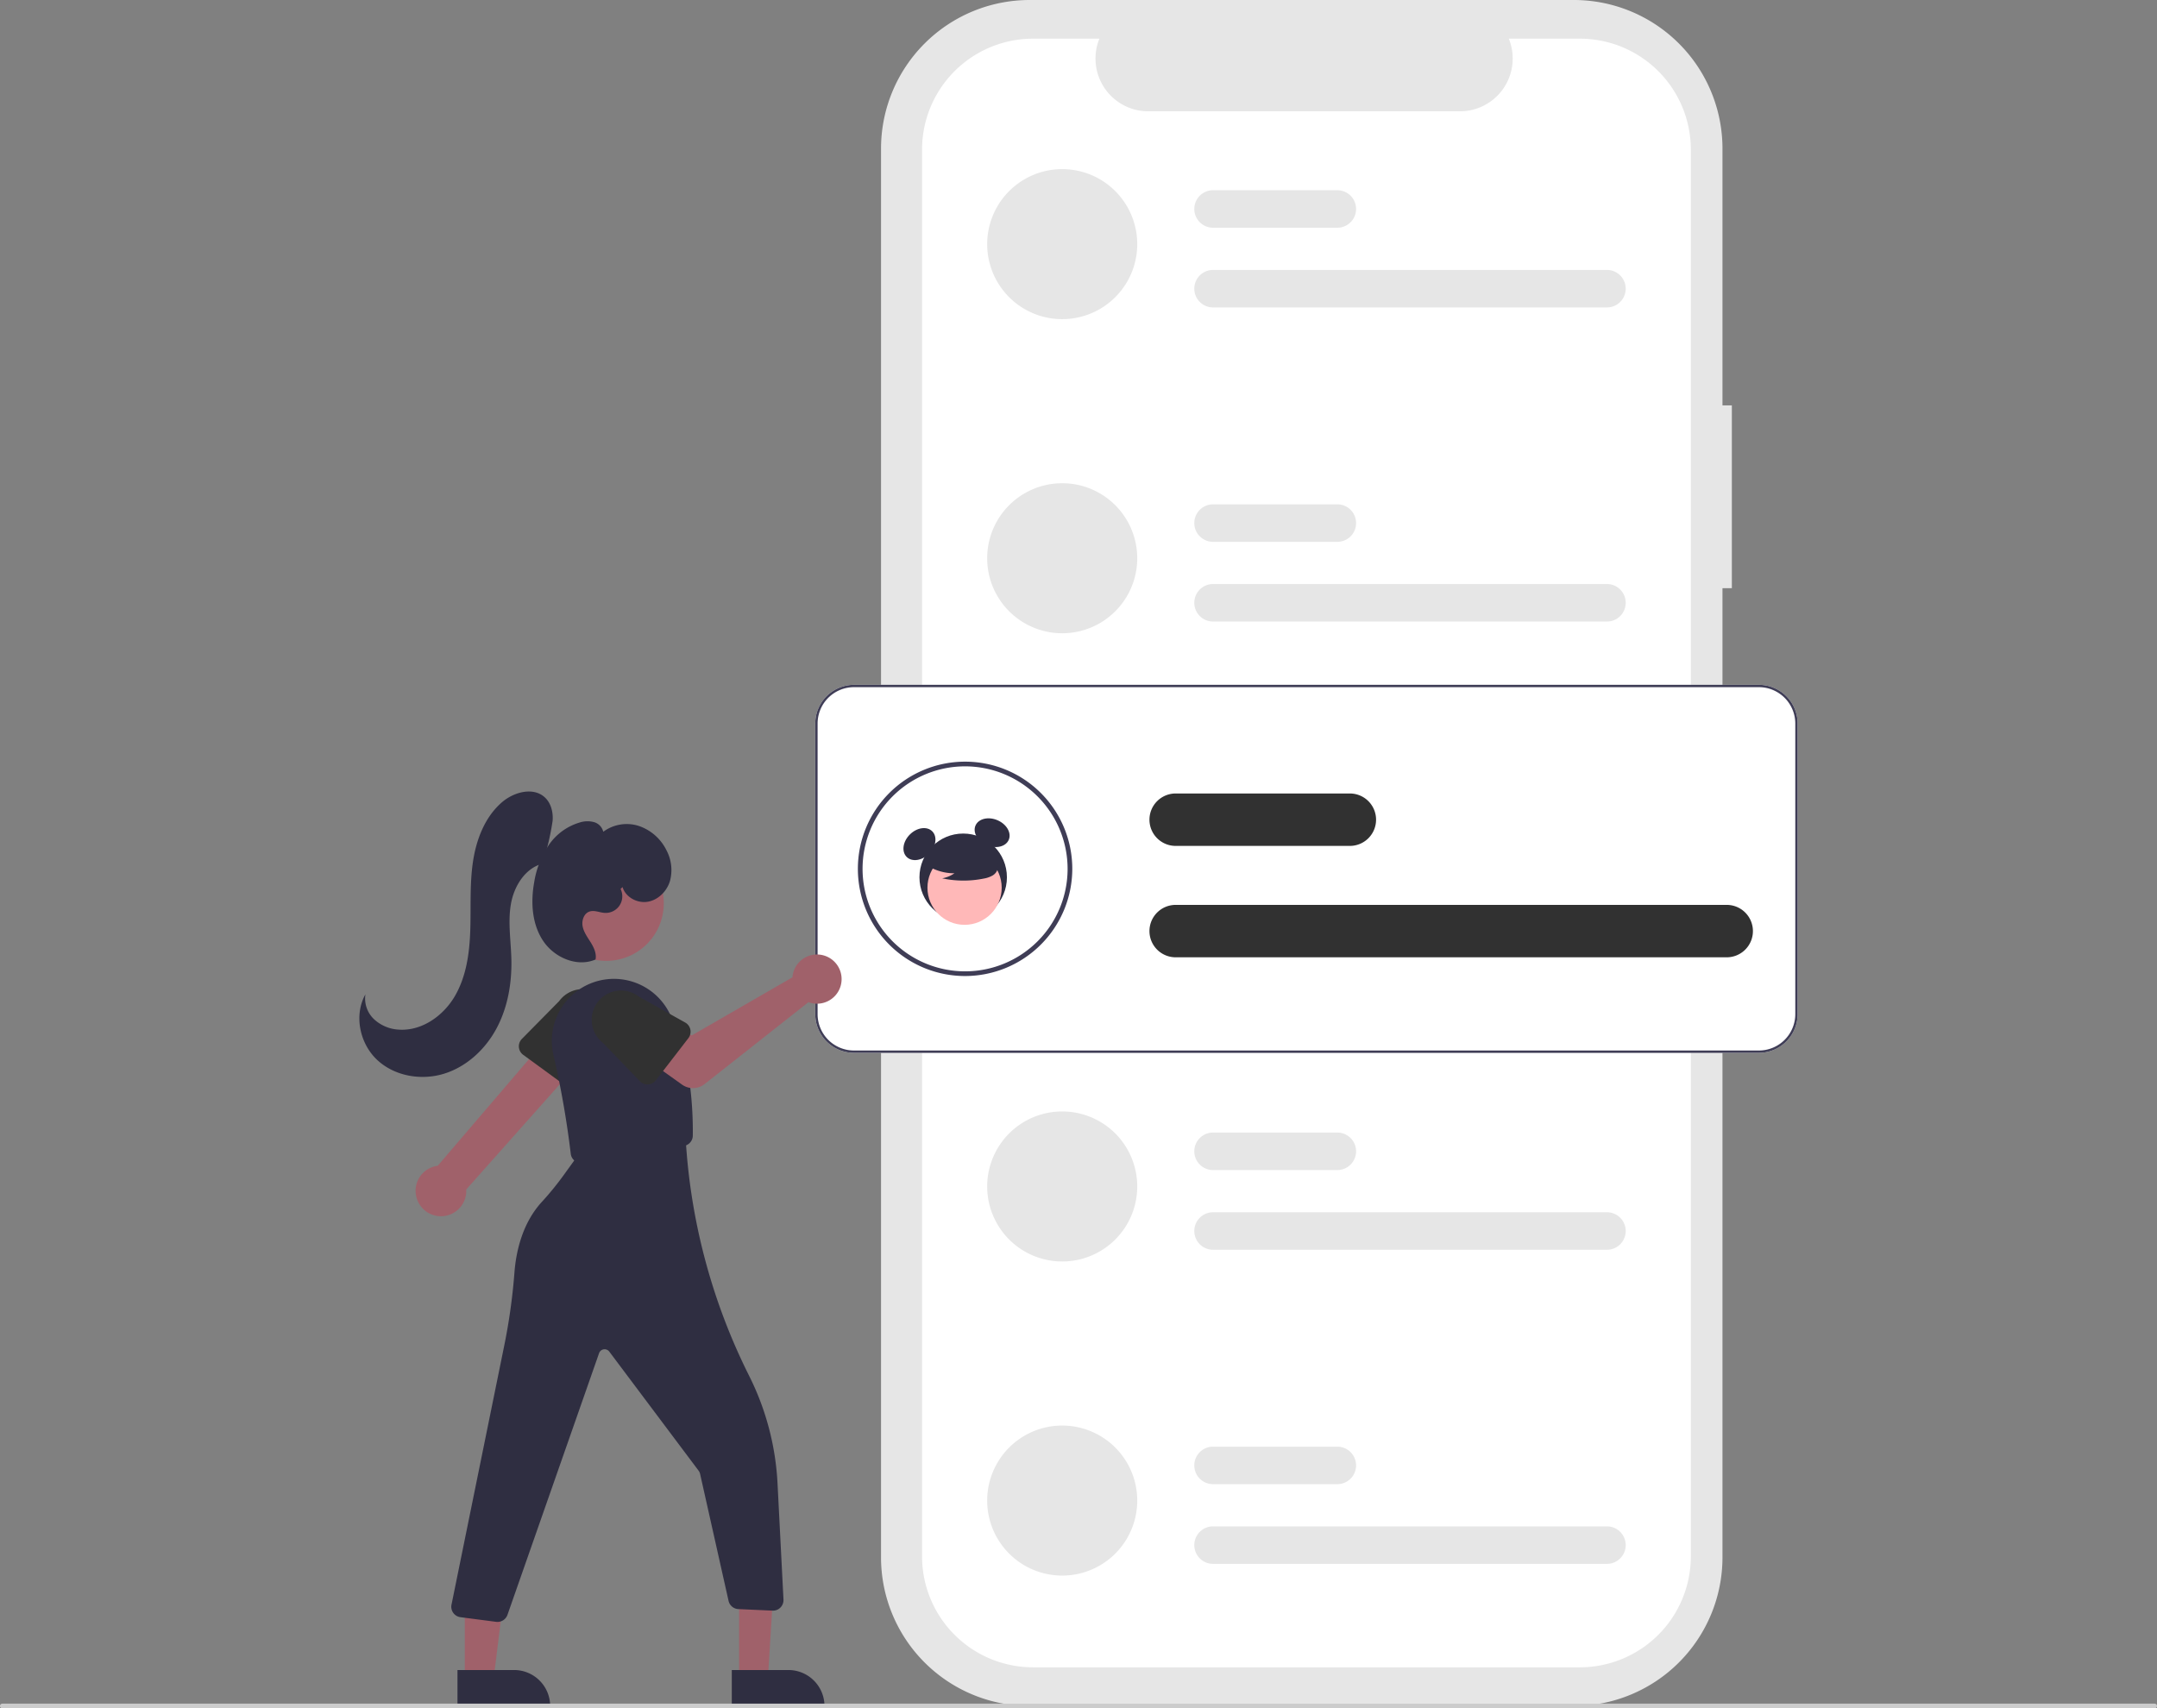 <svg data-name="Layer 1" xmlns="http://www.w3.org/2000/svg" width="920" height="728.787"
    viewBox="0 0 920 728.787" xmlns:xlink="http://www.w3.org/1999/xlink">
    <rect x="0" y="0" width="920" height="728.787" fill="#808080" stroke="none"/>
    <path
        d="M878.666,258.554h-3.999V149.009A63.402,63.402,0,0,0,811.265,85.607H579.178a63.402,63.402,0,0,0-63.402,63.402v600.974a63.402,63.402,0,0,0,63.402,63.402H811.265a63.402,63.402,0,0,0,63.402-63.402V336.53h3.999Z"
        transform="translate(-140 -85.607)" fill="#e6e6e6" />
    <path
        d="M861.172,149.451v600.09a47.351,47.351,0,0,1-47.35,47.35h-233.2a47.351,47.351,0,0,1-47.35-47.35V149.451a47.351,47.351,0,0,1,47.35-47.35h28.29a22.507,22.507,0,0,0,20.83,30.99h132.96a22.507,22.507,0,0,0,20.83-30.99h30.29A47.351,47.351,0,0,1,861.172,149.451Z"
        transform="translate(-140 -85.607)" fill="#fff" />
    <path d="M593.053,157.758a32,32,0,0,0-0,64h0a32,32,0,0,0,0-64Z"
        transform="translate(-140 -85.607)" fill="#e6e6e6" />
    <path d="M825.391,216.758h-168a8,8,0,1,1,0-16h168a8,8,0,0,1,0,16Z"
        transform="translate(-140 -85.607)" fill="#e6e6e6" />
    <path d="M710.391,182.758h-53a8,8,0,1,1,0-16h53a8,8,0,0,1,0,16Z"
        transform="translate(-140 -85.607)" fill="#e6e6e6" />
    <path d="M593.053,291.758a32,32,0,0,0-0,64h0a32,32,0,0,0,0-64Z"
        transform="translate(-140 -85.607)" fill="#e6e6e6" />
    <path d="M825.391,350.758h-168a8,8,0,1,1,0-16h168a8,8,0,0,1,0,16Z"
        transform="translate(-140 -85.607)" fill="#e6e6e6" />
    <path d="M710.391,316.758h-53a8,8,0,1,1,0-16h53a8,8,0,0,1,0,16Z"
        transform="translate(-140 -85.607)" fill="#e6e6e6" />
    <path d="M593.053,559.758a32,32,0,0,0-0,64h0a32,32,0,0,0,0-64Z"
        transform="translate(-140 -85.607)" fill="#e6e6e6" />
    <path d="M825.391,618.758h-168a8,8,0,1,1,0-16h168a8,8,0,0,1,0,16Z"
        transform="translate(-140 -85.607)" fill="#e6e6e6" />
    <path d="M710.391,584.758h-53a8,8,0,1,1,0-16h53a8,8,0,0,1,0,16Z"
        transform="translate(-140 -85.607)" fill="#e6e6e6" />
    <path d="M593.053,693.758a32,32,0,0,0-0,64h0a32,32,0,0,0,0-64Z"
        transform="translate(-140 -85.607)" fill="#e6e6e6" />
    <path d="M825.391,752.758h-168a8,8,0,1,1,0-16h168a8,8,0,0,1,0,16Z"
        transform="translate(-140 -85.607)" fill="#e6e6e6" />
    <path d="M710.391,718.758h-53a8,8,0,1,1,0-16h53a8,8,0,0,1,0,16Z"
        transform="translate(-140 -85.607)" fill="#e6e6e6" />
    <path
        d="M890.222,534.758h-386a16.519,16.519,0,0,1-16.5-16.5v-124a16.519,16.519,0,0,1,16.5-16.5h386a16.519,16.519,0,0,1,16.5,16.5v124A16.519,16.519,0,0,1,890.222,534.758Z"
        transform="translate(-140 -85.607)" fill="#fff" />
    <path
        d="M551.625,501.984a45.726,45.726,0,1,1,45.726-45.726A45.778,45.778,0,0,1,551.625,501.984Zm0-89.452a43.726,43.726,0,1,0,43.726,43.726A43.776,43.776,0,0,0,551.625,412.532Z"
        transform="translate(-140 -85.607)" fill="#3f3d56" />
    <path
        d="M876.363,493.996H641.551a11.182,11.182,0,1,1,0-22.363H876.363a11.182,11.182,0,1,1,0,22.363Z"
        transform="translate(-140 -85.607)" fill="#3131310" />
    <path
        d="M715.629,446.474H641.551a11.182,11.182,0,1,1,0-22.363h74.078a11.182,11.182,0,1,1,0,22.363Z"
        transform="translate(-140 -85.607)" fill="#3131310" />
    <path
        d="M890.222,534.758h-386a16.519,16.519,0,0,1-16.5-16.5v-124a16.519,16.519,0,0,1,16.5-16.5h386a16.519,16.519,0,0,1,16.5,16.5v124A16.519,16.519,0,0,1,890.222,534.758Zm-386-156a15.518,15.518,0,0,0-15.5,15.5v124a15.518,15.518,0,0,0,15.5,15.5h386a15.518,15.518,0,0,0,15.5-15.5v-124a15.518,15.518,0,0,0-15.5-15.5Z"
        transform="translate(-140 -85.607)" fill="#3f3d56" />
    <circle cx="410.817" cy="374.25" r="18.654" fill="#2f2e41" />
    <ellipse cx="532.163" cy="445.705" rx="7.719" ry="5.789"
        transform="translate(-299.294 421.233) rotate(-45)" fill="#2f2e41" />
    <ellipse cx="563.162" cy="440.842" rx="5.789" ry="7.719"
        transform="translate(-203.467 699.952) rotate(-66.87)" fill="#2f2e41" />
    <circle cx="411.409" cy="378.703" r="15.832" fill="#ffb8b8" />
    <path
        d="M534.774,454.351a21.532,21.532,0,0,0,12.306,3.803,13.195,13.195,0,0,1-5.23,2.152,43.418,43.418,0,0,0,17.735.1,11.478,11.478,0,0,0,3.713-1.275,4.699,4.699,0,0,0,2.292-3.065c.389-2.223-1.343-4.242-3.143-5.603a23.184,23.184,0,0,0-19.482-3.893,10.669,10.669,0,0,0-5.77,3.261c-1.414,1.748-1.832,4.442-.486,6.242Z"
        transform="translate(-140 -85.607)" fill="#2f2e41" />
    <path
        d="M317.735,596.772a10.743,10.743,0,0,1,8.95-13.829l51.333-59.983,11.973,12.571L338.86,593.044a10.801,10.801,0,0,1-21.125,3.728Z"
        transform="translate(-140 -85.607)" fill="#a0616a" />
    <path
        d="M361.318,532.326a4.495,4.495,0,0,1,1.28-3.522l15.859-16.081a12.497,12.497,0,0,1,20.223,14.689l-10.545,20.056a4.5,4.5,0,0,1-6.638,1.539l-18.349-13.411A4.495,4.495,0,0,1,361.318,532.326Z"
        transform="translate(-140 -85.607)" fill="#3131310" />
    <circle cx="258.556" cy="385.354" r="24.561" fill="#a0616a" />
    <path
        d="M385.201,580.868a4.448,4.448,0,0,1-1.766-3.064,393,393,0,0,0-7.402-42.21A26.493,26.493,0,0,1,425.229,517.208c9.659,18.128,10.397,43.017,10.266,52.876a4.492,4.492,0,0,1-3.753,4.367l-43.095,7.254a4.56,4.56,0,0,1-.76.063A4.462,4.462,0,0,1,385.201,580.868Z"
        transform="translate(-140 -85.607)" fill="#2f2e41" />
    <path
        d="M478.241,500.897a10.526,10.526,0,0,0-.239,1.64l-42.957,24.782-10.441-6.011-11.131,14.572,17.45,12.438a8,8,0,0,0,9.598-.234l44.297-34.946a10.497,10.497,0,1,0-6.576-12.241Z"
        transform="translate(-140 -85.607)" fill="#a0616a" />
    <path
        d="M433.608,528.493l-13.884,17.994a4.5,4.5,0,0,1-6.804.373L397.203,530.539a12.497,12.497,0,0,1,15.327-19.744l19.713,11.023a4.5,4.5,0,0,1,1.365,6.676Z"
        transform="translate(-140 -85.607)" fill="#3131310" />
    <polygon points="315.252 716.442 327.512 716.441 330.398 669.306 315.25 669.154 315.252 716.442"
        fill="#a0616a" />
    <path
        d="M452.125,798.046l24.144-.001h.001A15.386,15.386,0,0,1,491.656,813.431v.5l-39.531.001Z"
        transform="translate(-140 -85.607)" fill="#2f2e41" />
    <polygon points="198.252 716.442 210.512 716.441 216.344 669.153 198.25 669.154 198.252 716.442"
        fill="#a0616a" />
    <path
        d="M335.125,798.046l24.144-.001h.001A15.386,15.386,0,0,1,374.656,813.431v.5l-39.531.001Z"
        transform="translate(-140 -85.607)" fill="#2f2e41" />
    <path
        d="M351.614,777.489l-15.215-1.984a4.5,4.5,0,0,1-3.763-5.629l22.194-109.062a253.545,253.545,0,0,0,4.57-32.089c.648-8.773,3.216-21.18,11.772-30.456a128.635,128.635,0,0,0,9.725-12.016l6.718-9.302,44.752-7.12.031.554a259.338,259.338,0,0,0,27.135,102.178A115.399,115.399,0,0,1,471.636,718.535l2.536,49.452a4.506,4.506,0,0,1-1.303,3.402,4.448,4.448,0,0,1-3.396,1.322l-14.545-.661a4.508,4.508,0,0,1-4.187-3.511l-12.144-54.18a3.535,3.535,0,0,0-.615-1.335l-38.111-50.813a2.5,2.5,0,0,0-4.36.674l-39.07,111.627a4.523,4.523,0,0,1-4.253,3.014A4.418,4.418,0,0,1,351.614,777.489Z"
        transform="translate(-140 -85.607)" fill="#2f2e41" />
    <path
        d="M371.398,453.913a108.931,108.931,0,0,0,4.305-18.145c.287-3.587-.632-7.446-3.244-9.92-4.888-4.631-13.193-2.425-18.305,1.958-7.388,6.334-11.072,16.069-12.465,25.7s-.78,19.425-1.115,29.151-1.726,19.726-6.685,28.099-14.159,14.801-23.865,14.088a16.795,16.795,0,0,1-10.514-4.456,12.191,12.191,0,0,1-3.661-10.586c-4.96,8.882-2.446,20.921,4.953,27.904s18.78,8.957,28.507,5.975,17.733-10.457,22.515-19.437,6.534-19.353,6.28-29.524c-.195-7.81-1.523-15.684-.203-23.385s6.139-15.519,13.738-17.332Z"
        transform="translate(-140 -85.607)" fill="#2f2e41" />
    <path
        d="M405.525,464.037c1.296,4.328,6.251,6.997,10.71,6.265s8.124-4.403,9.479-8.713a17.938,17.938,0,0,0-1.402-13.151A20.479,20.479,0,0,0,412.594,438.001a16.814,16.814,0,0,0-15.289,2.443,5.623,5.623,0,0,0-3.929-4.109,10.745,10.745,0,0,0-5.897.087,24.296,24.296,0,0,0-13.522,9.837,39.536,39.536,0,0,0-6.129,15.798c-1.509,8.469-.952,17.722,3.804,24.89s14.487,11.4,22.381,7.982c.492-2.516-.674-5.05-2.023-7.231s-2.948-4.305-3.466-6.816.475-5.583,2.904-6.404c2.072-.701,4.282.434,6.465.572a7.084,7.084,0,0,0,6.795-10.207Z"
        transform="translate(-140 -85.607)" fill="#2f2e41" />
    <path d="M1059,814.393H141a1,1,0,0,1,0-2h918a1,1,0,0,1,0,2Z"
        transform="translate(-140 -85.607)" fill="#ccc" />
</svg>